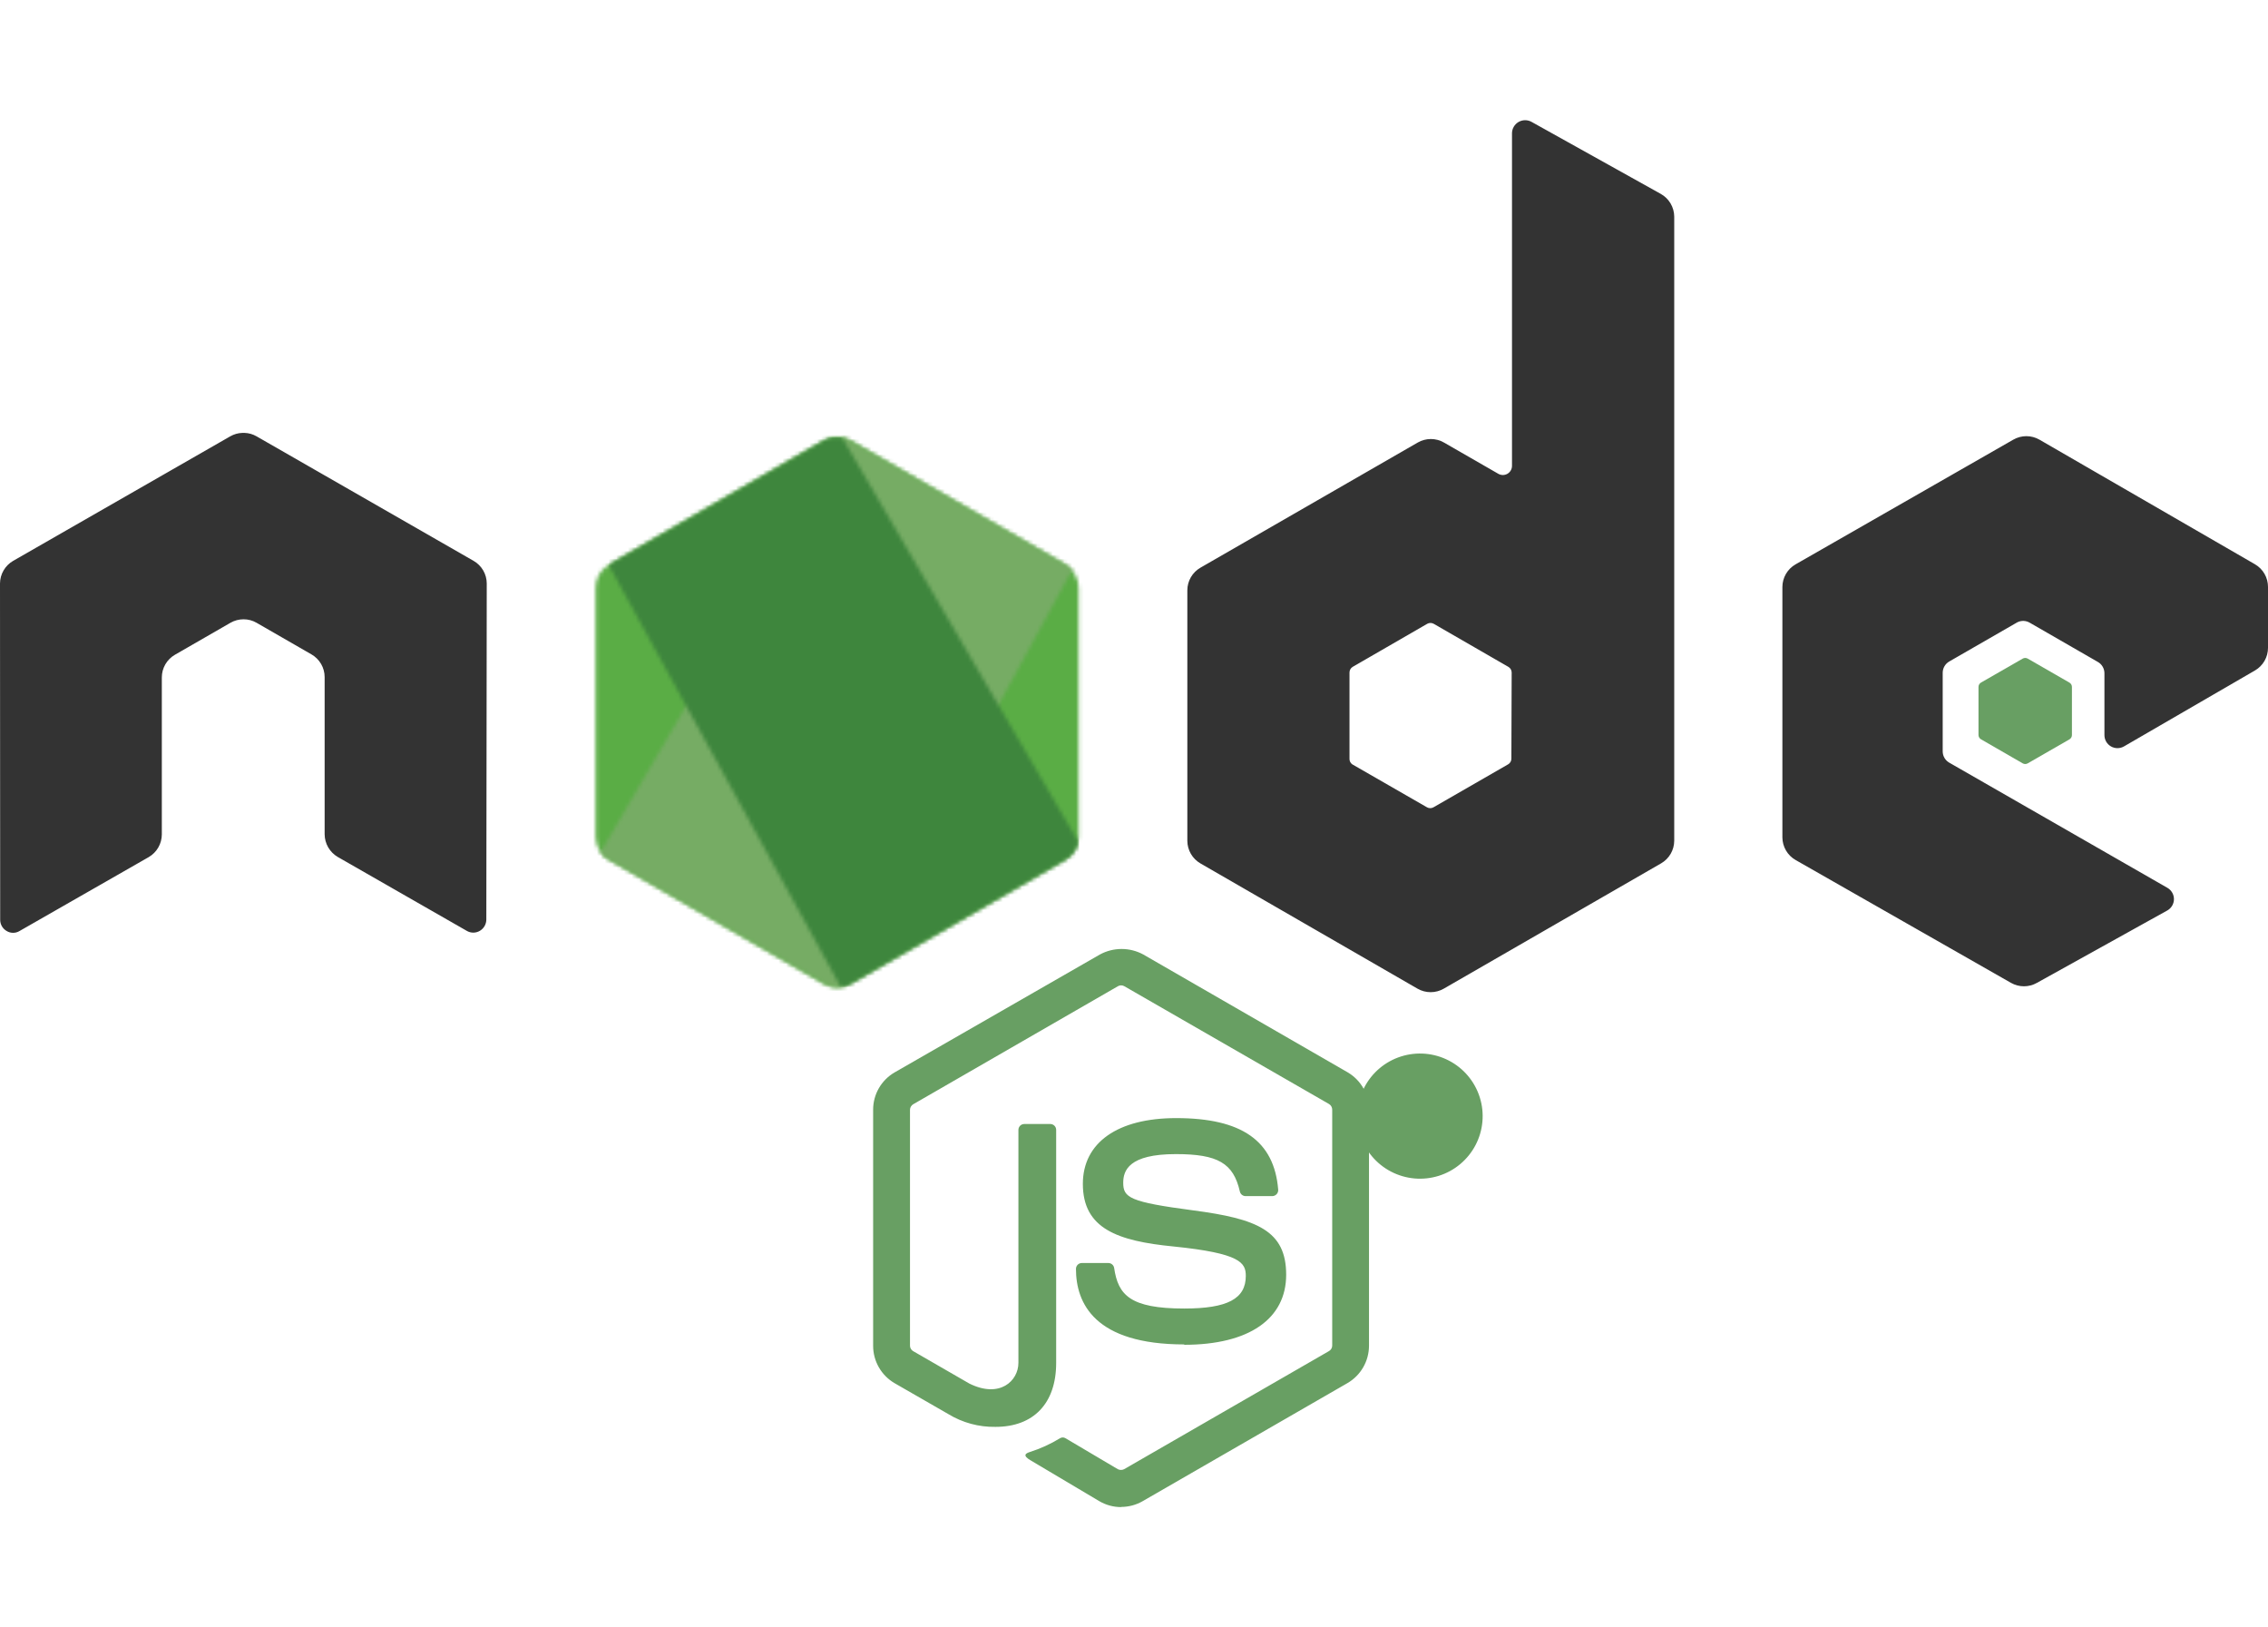 <svg xmlns="http://www.w3.org/2000/svg" width="587" height="421" viewBox="0 0 587 421" fill="none"><g clip-path="url(#clip0_84_195)"><path d="M290.138 389.97C288.19 389.965 286.277 389.45 284.59 388.476L266.978 378.016C264.337 376.551 265.629 376.022 266.505 375.729C269.274 374.852 271.926 373.641 274.402 372.122C274.603 372.009 274.831 371.95 275.062 371.95C275.293 371.95 275.521 372.009 275.722 372.122L289.31 380.158C289.564 380.289 289.845 380.357 290.131 380.357C290.417 380.357 290.699 380.289 290.953 380.158L343.976 349.595C344.224 349.45 344.43 349.243 344.575 348.994C344.719 348.746 344.796 348.464 344.8 348.177V287.138C344.801 286.843 344.726 286.553 344.582 286.297C344.437 286.04 344.229 285.825 343.976 285.672L290.99 255.186C290.741 255.042 290.457 254.966 290.169 254.966C289.881 254.966 289.597 255.042 289.348 255.186L236.376 285.72C236.125 285.864 235.915 286.07 235.766 286.318C235.617 286.567 235.533 286.849 235.524 287.138V348.201C235.525 348.489 235.601 348.771 235.746 349.02C235.89 349.269 236.098 349.475 236.348 349.619L250.877 357.999C258.774 361.927 263.584 357.295 263.584 352.639V292.365C263.584 291.962 263.744 291.575 264.03 291.289C264.316 291.004 264.704 290.843 265.108 290.843H271.831C272.235 290.843 272.623 291.004 272.909 291.289C273.195 291.575 273.355 291.962 273.355 292.365V352.668C273.355 363.156 267.485 369.211 257.652 369.211C253.35 369.284 249.116 368.137 245.442 365.902L231.533 357.905C229.843 356.917 228.441 355.505 227.467 353.808C226.494 352.111 225.983 350.189 225.984 348.234V287.138C225.982 285.186 226.493 283.268 227.467 281.576C228.441 279.883 229.843 278.476 231.533 277.495L284.713 246.961C286.426 246.038 288.343 245.555 290.29 245.555C292.237 245.555 294.153 246.038 295.867 246.961L348.89 277.524C350.556 278.522 351.933 279.935 352.886 281.626C353.838 283.317 354.332 285.226 354.321 287.166V348.229C354.317 350.18 353.804 352.096 352.831 353.787C351.857 355.478 350.458 356.886 348.772 357.872L295.748 388.434C294.053 389.412 292.129 389.927 290.171 389.928" fill="#689F63"></path><path d="M306.534 347.879C283.336 347.879 278.479 337.244 278.479 328.334C278.479 327.931 278.639 327.544 278.925 327.258C279.211 326.973 279.599 326.812 280.003 326.812H286.839C287.206 326.808 287.563 326.936 287.843 327.173C288.123 327.41 288.308 327.741 288.364 328.103C289.391 335.075 292.473 338.591 306.501 338.591C317.683 338.591 322.436 336.072 322.436 330.154C322.436 326.756 321.087 324.293 303.74 322.535C289.211 321.117 280.263 317.908 280.263 306.332C280.263 295.664 289.258 289.316 304.408 289.316C321.371 289.316 329.793 295.177 330.82 307.835C330.836 308.048 330.808 308.262 330.737 308.464C330.666 308.666 330.554 308.851 330.409 309.007C330.264 309.16 330.092 309.282 329.9 309.367C329.708 309.452 329.501 309.499 329.291 309.504H322.393C322.044 309.505 321.705 309.386 321.432 309.168C321.16 308.949 320.971 308.644 320.897 308.303C319.226 300.977 315.216 298.632 304.328 298.632C292.146 298.632 290.712 302.886 290.712 306.044C290.712 309.91 292.383 311.026 308.849 313.195C325.314 315.365 332.885 318.394 332.885 329.837C332.885 341.281 323.26 347.974 306.472 347.974M371.038 283.219H372.771C372.994 283.244 373.221 283.221 373.435 283.151C373.648 283.081 373.844 282.965 374.009 282.812C374.174 282.658 374.303 282.471 374.388 282.263C374.474 282.056 374.513 281.832 374.503 281.607C374.503 280.052 373.419 280.052 372.832 280.052H371.014L371.038 283.219ZM368.865 278.209H372.766C374.115 278.209 376.785 278.209 376.785 281.139C376.871 281.813 376.692 282.494 376.288 283.04C375.883 283.586 375.283 283.955 374.612 284.07C376.198 284.07 376.283 285.213 376.506 286.679C376.569 287.677 376.767 288.663 377.093 289.609H374.655C374.655 289.08 374.215 286.149 374.215 286.003C374.205 285.859 374.165 285.719 374.097 285.592C374.03 285.465 373.937 285.353 373.823 285.264C373.71 285.175 373.579 285.11 373.44 285.075C373.3 285.039 373.154 285.033 373.012 285.058H371.014V289.628H368.784L368.865 278.209ZM364.131 283.881C363.014 282.742 362.394 281.207 362.406 279.613C362.419 278.019 363.063 276.495 364.198 275.374C365.333 274.253 366.866 273.626 368.463 273.63C370.059 273.634 371.589 274.269 372.718 275.396C373.847 276.524 374.484 278.051 374.488 279.645C374.492 281.239 373.864 282.77 372.741 283.903C371.618 285.036 370.091 285.679 368.495 285.692C366.898 285.705 365.361 285.086 364.221 283.97M383.001 283.97C384.284 288.066 383.885 292.502 381.894 296.304C379.903 300.106 376.482 302.965 372.382 304.251C368.282 305.537 363.839 305.146 360.027 303.163C356.216 301.181 353.348 297.77 352.054 293.678C350.76 289.587 351.145 285.15 353.125 281.341C355.105 277.533 358.518 274.665 362.614 273.367C366.71 272.069 371.155 272.447 374.972 274.419C378.789 276.39 381.667 279.793 382.973 283.881" fill="#689F63"></path><path d="M125.978 150.987C125.977 149.798 125.661 148.63 125.064 147.601C124.466 146.572 123.608 145.718 122.575 145.126L66.388 112.895C65.45 112.353 64.391 112.051 63.306 112.016H62.719C61.626 112.051 60.558 112.353 59.609 112.895L3.404 145.126C2.375 145.723 1.519 146.577 0.922 147.605C0.325 148.633 0.007 149.799 0 150.987L0.047 237.952C0.038 238.545 0.186 239.13 0.477 239.646C0.768 240.163 1.192 240.593 1.704 240.892C2.211 241.206 2.796 241.373 3.392 241.373C3.989 241.373 4.573 241.206 5.08 240.892L38.48 221.787C39.509 221.191 40.365 220.336 40.962 219.308C41.559 218.28 41.877 217.114 41.884 215.926V175.277C41.886 174.088 42.201 172.92 42.798 171.891C43.396 170.862 44.255 170.009 45.288 169.416L59.637 161.154C60.672 160.556 61.846 160.243 63.041 160.247C64.228 160.242 65.393 160.556 66.417 161.154L80.62 169.331C81.653 169.923 82.511 170.777 83.109 171.806C83.707 172.835 84.022 174.003 84.023 175.192V215.888C84.034 217.076 84.353 218.24 84.95 219.268C85.547 220.295 86.4 221.15 87.427 221.749L120.794 240.854C121.309 241.162 121.897 241.324 122.496 241.324C123.096 241.324 123.684 241.162 124.198 240.854C124.708 240.553 125.131 240.125 125.424 239.611C125.717 239.097 125.871 238.515 125.87 237.924L125.978 150.987ZM391.172 196.315C391.174 196.613 391.096 196.906 390.946 197.164C390.797 197.422 390.58 197.635 390.32 197.781L371.023 208.888C370.764 209.038 370.47 209.116 370.171 209.116C369.872 209.116 369.578 209.038 369.319 208.888L350.008 197.785C349.77 197.625 349.577 197.406 349.449 197.149C349.32 196.892 349.26 196.607 349.274 196.32V174.02C349.273 173.726 349.348 173.436 349.492 173.179C349.637 172.922 349.845 172.707 350.098 172.555L369.381 161.419C369.64 161.27 369.934 161.191 370.233 161.191C370.532 161.191 370.826 161.27 371.085 161.419L390.396 172.555C390.654 172.703 390.868 172.917 391.018 173.174C391.167 173.431 391.247 173.723 391.248 174.02L391.172 196.315ZM396.38 31.527C395.865 31.243 395.286 31.098 394.698 31.105C394.11 31.111 393.534 31.27 393.026 31.565C392.517 31.86 392.094 32.282 391.798 32.789C391.501 33.295 391.341 33.87 391.333 34.457V120.543C391.334 120.958 391.225 121.366 391.018 121.726C390.811 122.086 390.512 122.385 390.152 122.593C389.792 122.801 389.383 122.911 388.967 122.911C388.551 122.911 388.143 122.802 387.783 122.594L373.722 114.507C372.691 113.913 371.522 113.6 370.332 113.6C369.142 113.6 367.973 113.913 366.942 114.507L310.709 146.885C309.676 147.477 308.817 148.33 308.22 149.359C307.622 150.388 307.307 151.556 307.305 152.746V217.562C307.31 218.75 307.626 219.917 308.223 220.946C308.821 221.974 309.678 222.828 310.709 223.423L366.886 255.828C367.917 256.42 369.086 256.731 370.275 256.731C371.465 256.731 372.634 256.42 373.665 255.828L429.918 223.404C430.949 222.809 431.806 221.955 432.403 220.927C433 219.898 433.317 218.732 433.321 217.543V56.025C433.308 54.827 432.978 53.654 432.364 52.625C431.751 51.596 430.876 50.747 429.828 50.164L396.38 31.527ZM583.625 173.491C584.652 172.895 585.505 172.04 586.098 171.011C586.69 169.982 587.001 168.816 587 167.63V151.866C587.001 150.68 586.69 149.514 586.098 148.485C585.505 147.456 584.652 146.601 583.625 146.005L527.864 113.775C526.83 113.175 525.656 112.86 524.461 112.86C523.265 112.86 522.091 113.175 521.057 113.775L464.719 146.034C463.686 146.626 462.827 147.479 462.23 148.508C461.632 149.537 461.317 150.705 461.315 151.895V216.682C461.322 217.874 461.643 219.043 462.246 220.071C462.848 221.1 463.711 221.953 464.747 222.543L520.507 254.335C521.524 254.907 522.671 255.208 523.838 255.208C525.005 255.208 526.152 254.907 527.169 254.335L560.947 235.584C561.466 235.29 561.898 234.864 562.198 234.349C562.498 233.834 562.656 233.249 562.656 232.654C562.656 232.058 562.498 231.473 562.198 230.958C561.898 230.444 561.466 230.017 560.947 229.723L504.51 197.346C503.992 197.051 503.562 196.625 503.262 196.11C502.963 195.595 502.806 195.011 502.806 194.415V174.091C502.806 173.496 502.963 172.911 503.262 172.396C503.562 171.882 503.992 171.455 504.51 171.16L522.122 161.022C522.626 160.768 523.187 160.646 523.751 160.666C524.316 160.687 524.866 160.85 525.351 161.14L542.962 171.279C543.48 171.573 543.911 172 544.21 172.514C544.509 173.029 544.667 173.614 544.666 174.209V190.18C544.66 190.78 544.813 191.37 545.111 191.89C545.408 192.411 545.839 192.842 546.36 193.141C546.88 193.439 547.471 193.594 548.071 193.589C548.672 193.583 549.259 193.418 549.775 193.111L583.625 173.491Z" fill="#333333"></path><path d="M523.518 170.418C523.714 170.305 523.937 170.245 524.164 170.245C524.391 170.245 524.614 170.305 524.81 170.418L535.609 176.629C535.805 176.742 535.967 176.905 536.08 177.101C536.193 177.296 536.253 177.518 536.253 177.744V190.199C536.253 190.425 536.193 190.647 536.08 190.843C535.967 191.038 535.805 191.201 535.609 191.314L524.81 197.525C524.614 197.638 524.391 197.698 524.164 197.698C523.937 197.698 523.714 197.638 523.518 197.525L512.747 191.314C512.545 191.205 512.376 191.044 512.257 190.848C512.138 190.652 512.074 190.428 512.07 190.199V177.74C512.07 177.514 512.13 177.292 512.243 177.096C512.356 176.9 512.518 176.737 512.714 176.624L523.518 170.418Z" fill="#689F63"></path><mask id="mask0_84_195" style="mask-type:luminance" maskUnits="userSpaceOnUse" x="154" y="113" width="126" height="143"><path d="M213.27 113.954L157.514 146.185C156.484 146.779 155.63 147.633 155.037 148.662C154.444 149.692 154.135 150.859 154.139 152.046V216.508C154.135 217.695 154.444 218.862 155.037 219.891C155.63 220.92 156.484 221.775 157.514 222.369L213.27 254.599C214.297 255.188 215.461 255.498 216.645 255.498C217.83 255.498 218.993 255.188 220.021 254.599L275.79 222.369C276.82 221.775 277.674 220.92 278.267 219.891C278.86 218.862 279.17 217.695 279.166 216.508V152.046C279.17 150.859 278.86 149.692 278.267 148.662C277.674 147.633 276.82 146.779 275.79 146.185L220.025 113.954C218.994 113.363 217.825 113.052 216.636 113.052C215.446 113.052 214.277 113.363 213.246 113.954" fill="white"></path></mask><g mask="url(#mask0_84_195)"><path d="M335.807 140.651L178.294 63.616L97.527 228.103L255.041 305.194L335.807 140.651Z" fill="url(#paint0_linear_84_195)"></path></g><mask id="mask1_84_195" style="mask-type:luminance" maskUnits="userSpaceOnUse" x="155" y="113" width="123" height="143"><path d="M155.402 220.577C155.948 221.28 156.627 221.868 157.4 222.307L205.472 249.968L213.454 254.538C214.636 255.216 215.995 255.523 217.355 255.417C217.802 255.382 218.244 255.303 218.676 255.181L277.518 147.414C277.054 146.927 276.519 146.513 275.932 146.185L239.336 125.09L219.996 113.987C219.444 113.675 218.852 113.438 218.235 113.283L155.402 220.577Z" fill="white"></path></mask><g mask="url(#mask1_84_195)"><path d="M87.285 163.503L198.516 313.81L345.633 205.372L234.378 54.999L87.285 163.503Z" fill="url(#paint1_linear_84_195)"></path></g><mask id="mask2_84_195" style="mask-type:luminance" maskUnits="userSpaceOnUse" x="157" y="113" width="123" height="143"><path d="M216.004 113.104C215.055 113.195 214.136 113.485 213.306 113.954L157.541 146.19L217.666 255.483C218.513 255.365 219.329 255.086 220.071 254.661L275.831 222.43C276.673 221.942 277.4 221.279 277.962 220.485C278.524 219.691 278.908 218.786 279.088 217.831L217.941 113.193C217.483 113.148 217.021 113.148 216.563 113.193H216.033" fill="white"></path></mask><g mask="url(#mask2_84_195)"><path d="M157.541 113.075V255.394H279.211V113.075H157.541Z" fill="url(#paint2_linear_84_195)"></path></g></g><defs><linearGradient id="paint0_linear_84_195" x1="-928.743" y1="1093.94" x2="-927.075" y2="1093.94" gradientUnits="userSpaceOnUse"><stop offset="0.3" stop-color="#3E863D"></stop><stop offset="0.5" stop-color="#55934F"></stop><stop offset="0.8" stop-color="#5AAD45"></stop></linearGradient><linearGradient id="paint1_linear_84_195" x1="-929.832" y1="1085.07" x2="-928.798" y2="1085.07" gradientUnits="userSpaceOnUse"><stop offset="0.57" stop-color="#3E863D"></stop><stop offset="0.72" stop-color="#619857"></stop><stop offset="1" stop-color="#76AC64"></stop></linearGradient><linearGradient id="paint2_linear_84_195" x1="-925.568" y1="1085.54" x2="-924.716" y2="1085.54" gradientUnits="userSpaceOnUse"><stop offset="0.16" stop-color="#6BBF47"></stop><stop offset="0.38" stop-color="#79B461"></stop><stop offset="0.47" stop-color="#75AC64"></stop><stop offset="0.7" stop-color="#659E5A"></stop><stop offset="0.9" stop-color="#3E863D"></stop></linearGradient><clipPath id="clip0_84_195"><rect width="587" height="421" fill="white"></rect></clipPath></defs></svg>